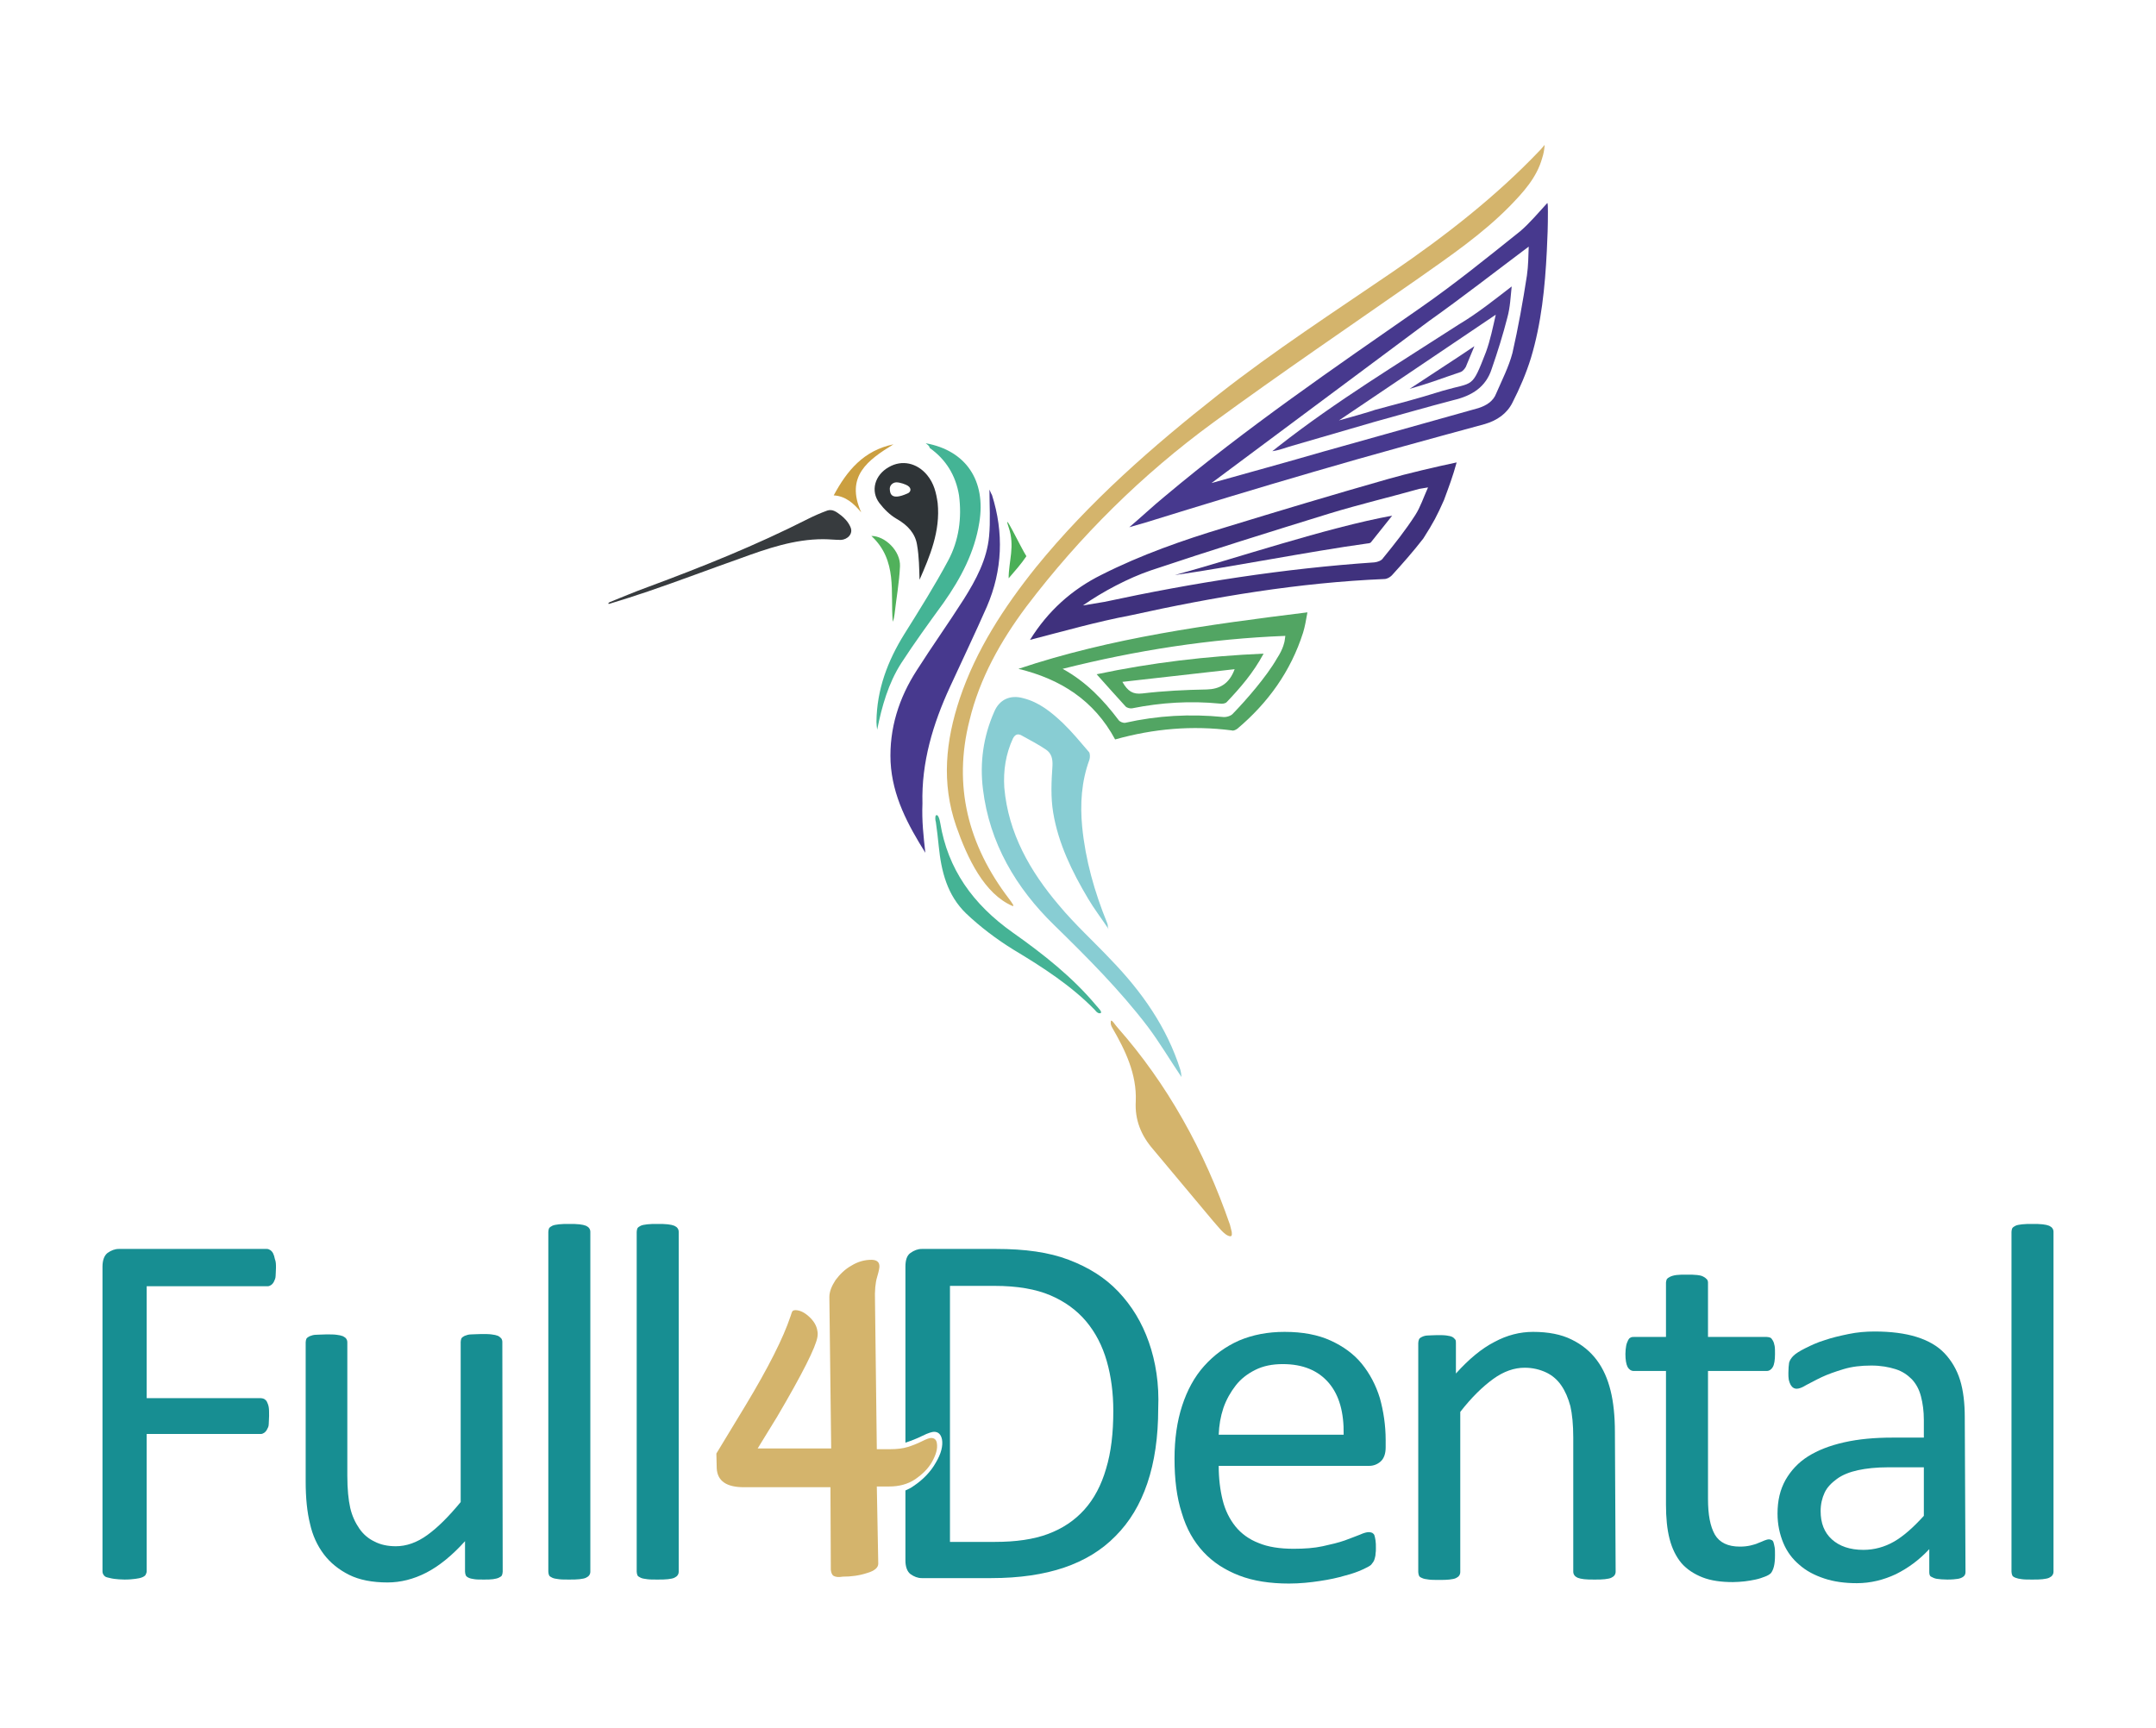 <?xml version="1.0" encoding="utf-8"?>
<!-- Generator: Adobe Illustrator 27.0.0, SVG Export Plug-In . SVG Version: 6.00 Build 0)  -->
<svg version="1.1" id="Capa_1" xmlns="http://www.w3.org/2000/svg" xmlns:xlink="http://www.w3.org/1999/xlink" x="0px" y="0px"
	 viewBox="0 0 595.3 477.3" style="enable-background:new 0 0 595.3 477.3;" xml:space="preserve">
<style type="text/css">
	.st0{fill:#D4B46C;}
	.st1{fill:#47398E;}
	.st2{fill:#3F317D;}
	.st3{fill:#88CDD3;}
	.st4{fill:#52A563;}
	.st5{fill:#44B495;}
	.st6{fill:#373B3E;}
	.st7{fill:#2F3437;}
	.st8{fill:#45B395;}
	.st9{fill:#CB9F40;}
	.st10{fill:#51B15B;}
	.st11{fill:#4AAF57;}
	.st12{fill:#4C3D90;}
	.st13{fill:#41327E;}
	.st14{fill:#52A562;}
	.st15{display:none;}
	.st16{display:inline;}
	.st17{fill:#E61465;}
	.st18{fill:#8F4392;}
	.st19{fill:#5EBEB6;}
	.st20{fill:#267DC1;}
	.st21{fill:#E29F0B;}
	.st22{fill:#010202;}
	.st23{fill:#178E92;}
</style>
<g id="Capa_1_00000175288891268394503190000011763577687577953178_">
	<g>
		<g>
			<path class="st0" d="M279.6,250.2c-7.8-3.3-12.5-13.2-15.6-22.1c-4.1-11.9-2.9-23.5,1-35.2c4.5-13.4,12.2-25.2,21-36.2
				c14.7-18.1,32.2-33.4,50.5-47.8c15.4-12.1,31.9-22.8,48-33.8c14.5-9.9,28.5-20.8,40.6-33.5c0.2-0.2,0.5-0.5,1.4-1.6
				c-0.1,1.4-0.3,2.5-0.7,3.7c-1.5,5.4-5.3,9.5-9,13.3c-7.6,7.7-16.4,13.7-25.2,19.9c-18.9,13.2-37.9,26.1-56.5,39.7
				c-19.7,14.4-36.9,31.4-51.7,50.9c-7.1,9.5-12.9,19.8-15.7,31.4c-4.6,18.1-0.4,34.5,10.9,49.3c0.4,0.5,0.8,1.1,1.1,1.6
				C279.9,250.1,279.8,250.2,279.6,250.2z"/>
			<path class="st1" d="M311.8,145.6c3.1-2.6,6.7-6,9.9-8.6c22.4-18.8,46.5-35.3,70.5-52c9.5-6.6,18.5-13.9,27.5-21.1
				c2.5-2.1,5.3-5.4,7.5-7.8c0.2-0.2,0.2,1.5,0.2,2.3c0,4.3-0.1,6.7-0.3,10.9c-0.5,10-1.5,20-4.4,29.6c-1.3,4.2-3.1,8.4-5.1,12.3
				c-1.5,3-4.2,4.9-7.6,5.9c-15.8,4.3-31.6,8.6-47.3,13.2c-15.5,4.5-30.9,9.2-46.4,14 M334.5,133.4c10.3-2.9,20.6-5.7,30.9-8.7
				c14.3-4,28.5-8,42.8-12c2.2-0.7,4.1-1.9,4.9-4c1.6-3.7,3.5-7.4,4.5-11.2c1.6-7,2.9-14.3,4-21.4c0.4-2.7,0.4-5.5,0.5-8
				c-9.2,6.9-18.3,14-27.6,20.6"/>
			<path class="st2" d="M284.4,176.7c4.9-7.9,11.5-13.9,19.8-18c10.9-5.5,22.3-9.5,33.9-13c15-4.6,30-9.1,45.1-13.4
				c5.2-1.5,13.3-3.4,19-4.6c-1.1,4-2.1,6.6-3.5,10.4c-1.9,4.3-2.9,6.2-5.7,10.6c-2.7,3.5-5.7,6.9-8.7,10.2c-0.5,0.5-1.3,1-2.1,1
				c-23.6,1-46.8,4.9-69.9,10C302.8,171.7,293.7,174.3,284.4,176.7z M305,166.2c24.6-5.3,49.5-9.2,74.5-10.9c0.9-0.1,2-0.5,2.4-1.2
				c3.1-3.8,6.2-7.7,8.9-11.9c1.4-2.2,2.2-4.7,3.5-7.6c-1.2,0.2-1.9,0.3-2.4,0.4c-8.2,2.3-16.6,4.3-24.8,6.8
				c-16.5,5.1-32.9,10.2-49.3,15.7c-6.2,2.1-13.4,5.9-18.8,9.7"/>
			<path class="st3" d="M306.1,256.6c-1.9-2.9-4-5.6-5.7-8.5c-4.4-7.4-8.2-15.2-9.6-23.7c-0.7-4.2-0.5-8.6-0.2-12.9
				c0.1-2-0.3-3.5-1.8-4.5c-2.2-1.5-4.6-2.7-6.9-4c-0.9-0.4-1.6-0.2-2.2,0.9c-2,4.3-2.7,8.9-2.4,13.6c1.1,12.6,7.1,23.1,15.1,32.5
				c4.4,5.3,9.6,10,14.4,15.1c8.5,8.8,15.4,18.6,19.1,30.3c0.2,0.7,0.3,1.6,0.3,1.8v0.2c-3.1-4.6-6-9.5-9.3-13.9
				c-7.7-10.1-16.7-19.1-25.8-28c-10.6-10.3-17.9-22.7-19.7-37.6c-0.9-7.3,0.1-14.5,3.1-21.3c1.4-3.4,4.4-4.8,8-3.8
				c4.4,1.1,7.7,3.8,10.9,6.8c2.6,2.5,4.9,5.3,7.3,8.1c0.3,0.4,0.3,1.5,0.1,2.1c-2.2,6-2.6,12.2-2,18.5c0.9,9.2,3.4,18,6.9,26.6
				c0.2,0.4,0.2,1,0.2,1.2L306.1,256.6z"/>
			<path class="st1" d="M255.5,235.5c-4.8-7.7-9.1-15.6-9.6-25.1c-0.4-9.2,2.3-17.7,7.3-25.4c4.2-6.6,8.7-12.9,12.9-19.5
				c3.4-5.4,6.4-11,7-17.4c0.4-4.2,0.1-8.5,0.1-12.9c0.2,0.4,0.4,1,0.7,1.5c3.3,10.4,2.9,20.8-1.4,30.8c-3.3,7.5-6.8,14.8-10.2,22.2
				c-4.7,10.2-7.9,20.8-7.6,32.2C254.5,226.7,255,231,255.5,235.5z"/>
			<path class="st4" d="M307.9,204.2c-5.8-10.8-15.1-16.7-26.7-19.5c25.7-8.6,52.4-12.2,79.8-15.6c-0.4,2.2-0.7,4-1.2,5.6
				c-3.4,10.7-9.7,19.4-18.1,26.5c-0.4,0.3-1.1,0.7-1.6,0.5C329.2,200.3,318.6,201.2,307.9,204.2z M354.7,177l0.2-1.4
				c-20.8,0.8-41.2,4-61.5,9.1c6.4,3.5,11.2,8.5,15.5,14.2c0.3,0.4,1.2,0.8,1.8,0.7c8.9-2,17.9-2.5,27-1.6c0.9,0.1,2.2-0.3,2.7-0.9
				c3.5-3.6,9.3-10.2,12.2-15.3C354.4,179.1,354.7,177,354.7,177z"/>
			<path class="st0" d="M339.7,341.4c-1.6-0.1-3.6-3-4.9-4.4c-5.5-6.5-10.9-13.1-16.4-19.6c-3.3-3.8-5.1-8.1-4.8-13.3
				c0.3-7.5-2.9-14.1-6.5-20.3c-0.2-0.4-0.5-0.9-0.4-1.6c0-1.2,1.3,1,1.9,1.6c6.8,7.7,12.8,16.2,17.9,25.2
				c5.3,9.3,9.6,19.1,13.1,29.2c0.2,0.7,0.3,1.3,0.5,2C340.1,340.6,340.3,341.4,339.7,341.4z"/>
			<path class="st5" d="M255.6,122.4c11.1,2,16.7,10.3,14.8,21.9c-1.3,8.2-5.1,15.4-9.9,22.2c-4,5.5-8,11-11.7,16.7
				c-3.5,5.5-5.3,11.8-6.6,18.3c-0.1-0.8-0.2-1.4-0.2-2.2c0.1-8.9,3.1-16.8,7.7-24.2c4.2-6.7,8.4-13.4,12.1-20.3
				c3-5.6,3.8-11.8,3-18c-0.9-5.5-3.6-9.9-8.1-13.1C256.6,123.1,256.2,122.9,255.6,122.4z"/>
			<g>
				<path class="st6" d="M168.3,166.3c3.5-1.4,7-2.9,10.6-4.2c15.1-5.6,29.8-11.5,44.2-18.8c1.8-0.9,3.4-1.6,5.3-2.3
					c1.5-0.5,2.6,0.4,3.8,1.3c0.9,0.7,2,1.8,2.6,3.2c0.9,1.9-0.8,3.5-2.6,3.6c-1.6,0-3.3-0.2-4.9-0.2c-8,0-15.5,2.6-22.9,5.3
					c-8.5,3-16.9,6.2-25.4,9.1c-3.5,1.2-7,2.3-10.6,3.4C167.9,166.9,167.8,166.6,168.3,166.3z"/>
				<path class="st7" d="M253.9,160.1c-0.1-2.9-0.1-6.3-0.7-9.7c-0.5-3.1-2.6-5.4-5.6-7.1c-1.9-1.1-3.5-2.7-4.8-4.4
					c-2.5-3.3-1.3-7.7,2.6-9.9c3.6-2.1,7.8-1.2,10.6,2.2c1.9,2.3,2.5,4.9,2.9,7.7C259.7,146.7,256.7,153.7,253.9,160.1z
					 M247.5,133.2c-0.9,0-2,0.8-1.8,2.1c0.1,0.9,0.3,3,4.8,1c0.9-0.3,1.4-1.4,0.1-2.2C250.1,133.8,248.6,133.2,247.5,133.2z"/>
			</g>
			<path class="st8" d="M258.4,225.2c0.4-0.4,0.9,0.3,1.2,2c2.1,12.8,9,22.5,20,30.3c8.5,6,16.6,12.4,23.1,20.2
				c0.4,0.5,1.9,1.9,1.1,2.1c-0.4,0.1-0.9-0.1-1.5-0.9c-6.5-6.7-14.4-11.8-22.4-16.6c-4.7-2.9-9.2-6.3-13.1-10
				c-5.3-5.1-6.9-11.7-7.6-18.6c-0.2-2.2-0.5-4.5-0.8-6.7C258.2,226.5,258.2,225.4,258.4,225.2z"/>
			<path class="st9" d="M246.7,122.7c-7,4.3-13.4,8.8-8.9,18.8c-2.1-2.5-4.3-4.5-7.6-4.7C233.9,129.9,238.5,124.4,246.7,122.7z"/>
			<path class="st10" d="M240.6,148c3.8,0,8.1,4.2,7.9,8.4c-0.2,4.4-1,8.8-1.5,13.2c-0.1,0.7-0.2,1.4-0.5,2.1
				C245.8,163.5,247.9,154.8,240.6,148L240.6,148z"/>
			<path class="st11" d="M278.5,159.7c0-4.8,1.8-8.8,0-14.1c-1.8-5.3,3.2,5.3,4.9,8C282,155.7,280.3,157.6,278.5,159.7z"/>
			<path class="st10" d="M241.4,150.6"/>
			<path class="st12" d="M417.4,79.1c-0.3,2.7-0.4,5.7-1.2,8.6c-1.2,4.7-2.7,9.5-4.3,14.1c-1.6,5.1-5.5,7.5-10.6,8.7
				c-7.3,1.9-14.5,4-21.8,6c-7.6,2.2-15.2,4.4-22.7,6.6c-1.8,0.5-3.4,1.2-5.5,1.5c0.7-0.5,1.2-1,1.9-1.5
				c15.7-12.3,32.9-22.7,49.6-33.5C408,86.5,412.6,82.8,417.4,79.1z M369.7,116.1c0.5-0.1,9.3-2.6,9.9-2.9
				c8.8-2.4,10.1-2.6,18.8-5.3c8.6-2.5,7.9-0.4,11.9-10.7c1.2-3.3,1.9-6.8,2.7-10.3"/>
			<path class="st13" d="M378.5,149.8c-0.2,0.2-0.8,0.3-1.1,0.3c-15.9,2.2-38.7,6.7-53,8.7c16.2-4.4,41.9-13.1,60-16.4"/>
			<path class="st14" d="M348.9,180.5c-2.9,5.4-6.5,9.5-10.2,13.4c-0.4,0.4-1.2,0.5-1.9,0.4c-8.1-0.8-16.2-0.3-24.2,1.3
				c-0.5,0.1-1.4-0.1-1.8-0.5c-2.6-2.9-5.2-5.7-8-8.9C317.9,183,333.1,181.2,348.9,180.5z M309.9,188.3c1.5,2.6,2.9,3.5,5.5,3.2
				c5.9-0.7,11.9-1,17.8-1.1c3.5-0.1,6.2-1.5,7.7-5.6C330.4,186,320.4,187.1,309.9,188.3z"/>
			<path class="st12" d="M404.9,100.9c-0.2,0.7-0.9,1.5-1.5,1.8c-4.8,1.6-8,2.9-14.2,4.7c5.1-3.4,12.9-8.4,17.9-11.8"/>
		</g>
	</g>
</g>
<g id="Capa_2_00000085955394614728162700000001014752978801219220_" class="st15">
	<g class="st16">
		<g>
			<path class="st17" d="M403.5,185.8c-6.3-2.7-10.1-10.7-12.6-17.8c-3.2-9.5-2.4-19,0.8-28.4c3.6-10.9,9.8-20.3,17-29.2
				c11.9-14.7,26-27,40.8-38.7c12.5-9.8,25.7-18.4,38.8-27.3c11.8-8,23-16.8,32.8-27.1c0.2-0.2,0.4-0.5,1.2-1.3
				c-0.1,1.1-0.2,2-0.5,3c-1.3,4.4-4.2,7.6-7.3,10.8c-6.1,6.2-13.3,11.1-20.4,16c-15.2,10.6-30.6,21.1-45.6,32
				c-15.9,11.7-29.8,25.4-41.7,41.1c-5.8,7.7-10.4,16-12.7,25.4c-3.7,14.7-0.4,27.9,8.7,39.7c0.3,0.4,0.6,0.9,0.9,1.4
				C403.7,185.8,403.6,185.8,403.5,185.8z"/>
			<path class="st18" d="M429.5,101.3c2.5-2.1,5.5-4.8,8-6.9c18.1-15.2,37.6-28.5,56.9-42c7.6-5.3,14.9-11.2,22.2-17
				c2.1-1.7,4.2-4.4,6-6.3c0.2-0.2,0.2,1.2,0.2,1.9c0,3.4-0.1,5.4-0.3,8.8c-0.5,8.1-1.3,16.1-3.6,23.9c-1,3.4-2.5,6.7-4.1,9.9
				c-1.2,2.4-3.4,4-6.1,4.8c-12.7,3.5-25.5,7-38.2,10.7c-12.5,3.6-25,7.5-37.5,11.3 M447.8,91.4c8.3-2.3,16.6-4.7,24.9-7
				c11.5-3.2,23-6.5,34.5-9.7c1.8-0.5,3.3-1.5,4-3.2c1.3-3,2.9-5.9,3.6-9c1.4-5.7,2.3-11.5,3.2-17.4c0.4-2.2,0.3-4.5,0.4-6.5
				c-7.5,5.6-14.7,11.3-22.3,16.6"/>
			<path class="st18" d="M407.4,126.4c4-6.3,9.3-11.2,15.9-14.6c8.7-4.5,18-7.6,27.3-10.5c12.1-3.8,24.2-7.3,36.4-10.8
				c4.2-1.2,10.8-2.7,15.4-3.7c-0.9,3.2-1.6,5.3-2.9,8.4c-1.5,3.5-2.4,5-4.6,8.5c-2.2,2.8-4.6,5.6-7,8.3c-0.4,0.4-1.1,0.8-1.7,0.8
				c-19.1,0.8-37.8,4-56.5,8C422.3,122.4,414.9,124.5,407.4,126.4z M424.1,118c19.9-4.2,39.9-7.4,60.2-8.8c0.7-0.1,1.6-0.4,2-0.9
				c2.5-3.1,5-6.2,7.2-9.5c1.2-1.7,1.8-3.8,2.9-6.2c-1,0.2-1.5,0.2-1.9,0.4c-6.7,1.8-13.4,3.5-20,5.5c-13.3,4.1-26.6,8.3-39.8,12.7
				c-5,1.7-10.8,4.8-15.2,7.8"/>
			<path class="st19" d="M425,191c-1.5-2.3-3.2-4.5-4.6-6.9c-3.6-6-6.6-12.2-7.8-19.1c-0.5-3.4-0.4-6.9-0.2-10.4
				c0.1-1.6-0.3-2.8-1.4-3.6c-1.8-1.2-3.7-2.2-5.6-3.2c-0.8-0.4-1.3-0.2-1.7,0.7c-1.6,3.5-2.3,7.2-1.9,11
				c0.9,10.2,5.8,18.6,12.2,26.3c3.6,4.3,7.7,8.1,11.6,12.1c6.8,7.1,12.5,15,15.5,24.5c0.2,0.5,0.3,1.3,0.3,1.4v0.2
				c-2.5-3.7-4.9-7.6-7.6-11.1c-6.2-8.2-13.5-15.4-20.8-22.6c-8.5-8.3-14.5-18.2-15.9-30.3c-0.7-5.9,0.1-11.7,2.5-17.3
				c1.1-2.7,3.6-3.9,6.5-3.1c3.5,0.9,6.2,3.1,8.8,5.5c2.1,2,4,4.3,5.9,6.5c0.3,0.4,0.3,1.2,0.1,1.7c-1.7,4.8-2.1,9.8-1.6,14.9
				c0.7,7.5,2.8,14.5,5.6,21.4c0.2,0.4,0.2,0.8,0.2,1v0.4H425z"/>
			<path class="st20" d="M384,173.9c-3.9-6.2-7.4-12.6-7.8-20.2c-0.4-7.5,1.9-14.2,5.8-20.5c3.4-5.3,7-10.4,10.4-15.7
				c2.8-4.3,5.2-8.9,5.7-14.1c0.4-3.4,0.1-6.8,0.1-10.3c0.2,0.4,0.4,0.8,0.5,1.2c2.7,8.4,2.3,16.8-1.2,24.9c-2.6,6.1-5.5,12-8.3,18
				c-3.8,8.2-6.4,16.8-6.1,26C383.2,166.8,383.7,170.3,384,173.9z"/>
			<path class="st20" d="M426.4,148.6c-4.7-8.7-12.1-13.5-21.6-15.7c20.8-6.9,42.3-9.9,64.4-12.6c-0.4,1.8-0.5,3.2-1,4.5
				c-2.8,8.6-7.8,15.6-14.7,21.4c-0.3,0.3-0.9,0.5-1.3,0.5C443.6,145.5,435,146.2,426.4,148.6z M464.2,126.7l0.2-1.2
				c-16.8,0.7-33.3,3.2-49.6,7.4c5.1,2.9,9.1,6.9,12.5,11.5c0.3,0.4,1,0.6,1.5,0.5c7.2-1.6,14.5-2.1,21.9-1.3
				c0.7,0.1,1.7-0.2,2.2-0.7c2.9-2.9,7.5-8.2,9.9-12.4C463.9,128.4,464.2,126.7,464.2,126.7z"/>
			<path class="st21" d="M452,259.4c-1.4-0.1-3-2.4-4-3.6c-4.5-5.2-8.8-10.6-13.2-15.8c-2.6-3.1-4.1-6.5-3.9-10.8
				c0.2-6-2.3-11.3-5.2-16.4c-0.2-0.3-0.4-0.7-0.4-1.3c0-0.9,1.1,0.8,1.5,1.3c5.5,6.2,10.3,13,14.4,20.3c4.3,7.6,7.7,15.4,10.5,23.7
				c0.2,0.5,0.3,1,0.5,1.5C452.4,258.7,452.5,259.4,452,259.4z"/>
			<path class="st19" d="M384.1,82.5c9,1.6,13.5,8.4,12,17.6c-1,6.7-4.1,12.5-8,17.9c-3.2,4.5-6.5,8.8-9.4,13.5
				c-2.8,4.4-4.3,9.5-5.3,14.7c0-0.6-0.1-1.2-0.1-1.8c0.1-7.1,2.5-13.6,6.2-19.6c3.4-5.4,6.8-10.8,9.8-16.4
				c2.4-4.5,3.1-9.4,2.4-14.6c-0.7-4.4-2.9-8-6.6-10.6C384.9,83.2,384.7,83,384.1,82.5z"/>
			<g>
				<path class="st22" d="M313,117.8c2.8-1.1,5.7-2.3,8.5-3.4c12.1-4.5,24.1-9.3,35.7-15.2c1.4-0.7,2.7-1.3,4.3-1.9
					c1.2-0.4,2.2,0.3,3.1,1.1c0.7,0.5,1.6,1.4,2.1,2.6c0.7,1.5-0.6,2.9-2.1,2.9c-1.3,0-2.7-0.1-4-0.1c-6.5,0-12.5,2.2-18.5,4.3
					c-6.9,2.4-13.7,4.9-20.5,7.4c-2.8,1-5.6,1.8-8.5,2.8C312.7,118.2,312.6,117.9,313,117.8z"/>
				<path class="st22" d="M382.2,112.7c-0.1-2.3-0.1-5.1-0.5-7.8c-0.4-2.4-2.1-4.3-4.5-5.8c-1.5-0.9-2.8-2.2-3.9-3.5
					c-2.1-2.7-1-6.2,2.1-8c2.9-1.7,6.3-1,8.5,1.8c1.5,1.9,2,4,2.3,6.2C386.8,101.9,384.4,107.6,382.2,112.7z M376.9,91.1
					c-0.7,0-1.6,0.6-1.4,1.7c0.1,0.7,0.2,2.4,3.9,0.8c0.7-0.3,1.2-1.2,0.1-1.8C379,91.5,377.9,91.1,376.9,91.1z"/>
			</g>
			<path class="st8" d="M386.4,165.5c0.4-0.4,0.7,0.3,0.9,1.6c1.7,10.3,7.3,18.2,16.1,24.5c6.8,4.9,13.4,10,18.6,16.4
				c0.4,0.4,1.5,1.5,0.9,1.7c-0.4,0.1-0.7-0.1-1.2-0.7c-5.3-5.4-11.6-9.5-18.1-13.4c-3.8-2.3-7.4-5.1-10.6-8.1
				c-4.3-4.1-5.6-9.4-6.2-15c-0.2-1.8-0.4-3.6-0.6-5.4C386.3,166.6,386.2,165.7,386.4,165.5z"/>
			<path class="st17" d="M376.9,82.8c-5.7,3.4-10.8,7.1-7.2,15.2c-1.7-2.1-3.4-3.6-6.2-3.8C366.6,88.6,370.4,84.2,376.9,82.8z"/>
			<path class="st21" d="M372,103.2c3.1,0,6.5,3.3,6.4,6.8c-0.1,3.6-0.8,7.1-1.3,10.7c-0.1,0.6-0.2,1.1-0.4,1.7
				C376.2,115.8,377.9,108.7,372,103.2L372,103.2z"/>
			<path class="st21" d="M402.6,112.8c0-3.9,1.5-7.1,0-11.3s2.6,4.2,4,6.5C405.4,109.4,404,111.1,402.6,112.8z"/>
			<path class="st10" d="M372.6,105.4"/>
			<path class="st18" d="M514.8,47.7c-0.3,2.2-0.3,4.6-0.9,7c-1,3.8-2.2,7.6-3.5,11.3c-1.3,4.1-4.5,6-8.5,7
				c-5.9,1.5-11.7,3.2-17.6,4.9c-6.1,1.8-12.2,3.6-18.3,5.4c-1.4,0.4-2.8,1-4.4,1.2c0.5-0.4,1-0.8,1.5-1.2
				c12.7-9.9,26.5-18.3,40-27.1C507.1,53.6,510.9,50.6,514.8,47.7z M476.2,77.5c0.4,0,7.6-2.2,8-2.3c7.1-2,8.1-2.2,15.2-4.3
				c6.9-2.1,6.4-0.4,9.6-8.6c1-2.6,1.5-5.5,2.3-8.4"/>
			<path class="st18" d="M483.4,104.7c-0.2,0.2-0.6,0.2-0.9,0.3c-12.9,1.8-31.3,5.4-42.8,7c13-3.5,33.8-10.6,48.5-13.2"/>
			<path class="st20" d="M422.2,134.2c2.3,2.6,4.4,4.9,6.5,7.2c0.3,0.3,1,0.5,1.4,0.4c6.5-1.4,13-1.7,19.5-1.1
				c0.5,0.1,1.2,0,1.5-0.4c3.1-3.2,6-6.5,8.3-10.8C446.7,130,434.5,131.5,422.2,134.2z M446.8,137.5c-4.8,0.1-9.6,0.3-14.4,0.9
				c-2.1,0.3-3.2-0.4-4.4-2.6c8.5-0.9,16.7-1.9,25-2.8C451.7,136.2,449.6,137.4,446.8,137.5z"/>
			<path class="st18" d="M504.7,65.3c-0.2,0.5-0.7,1.3-1.2,1.4c-3.9,1.4-6.5,2.3-11.5,3.8c4.1-2.8,10.4-6.7,14.5-9.5"/>
		</g>
	</g>
</g>
<g id="Capa_3">
	<g>
		<g>
			<path class="st23" d="M76.2,350.1c0,0.9-0.1,1.7-0.1,2.3s-0.3,1.2-0.5,1.6s-0.5,0.7-0.8,0.9s-0.6,0.3-0.9,0.3H40.5v30.9h31.5
				c0.3,0,0.6,0.1,0.9,0.2c0.3,0.2,0.6,0.4,0.8,0.8c0.2,0.4,0.4,0.9,0.5,1.5s0.1,1.4,0.1,2.4c0,0.9-0.1,1.6-0.1,2.3
				s-0.3,1.1-0.5,1.5s-0.5,0.7-0.8,0.9s-0.6,0.3-0.9,0.3H40.5v37.9c0,0.3-0.1,0.6-0.3,1c-0.2,0.3-0.5,0.5-1,0.7s-1.1,0.3-1.8,0.4
				c-0.8,0.1-1.7,0.2-3,0.2c-1.1,0-2.1-0.1-2.9-0.2s-1.4-0.3-1.9-0.4s-0.8-0.4-1-0.7c-0.2-0.3-0.3-0.6-0.3-1v-84.1
				c0-1.8,0.5-3.1,1.4-3.8c1-0.7,2-1.1,3.1-1.1h40.9c0.3,0,0.6,0.1,0.9,0.3c0.3,0.2,0.6,0.5,0.8,0.9c0.2,0.4,0.4,1,0.5,1.6
				C76.2,348.4,76.2,349.2,76.2,350.1z"/>
			<path class="st23" d="M138.8,434c0,0.4-0.1,0.7-0.2,1s-0.5,0.5-0.9,0.7s-1,0.3-1.6,0.4c-0.7,0.1-1.5,0.1-2.5,0.1
				c-1.1,0-2,0-2.6-0.1c-0.7-0.1-1.2-0.2-1.6-0.4s-0.7-0.4-0.8-0.7s-0.2-0.6-0.2-1v-8.4c-3.6,4-7.2,6.9-10.7,8.7
				c-3.5,1.8-7.1,2.7-10.7,2.7c-4.2,0-7.8-0.7-10.6-2.1s-5.2-3.3-7-5.7s-3.1-5.2-3.8-8.4c-0.8-3.2-1.2-7.1-1.2-11.7v-38.4
				c0-0.4,0.1-0.7,0.2-1c0.2-0.3,0.5-0.5,0.9-0.7c0.5-0.2,1.1-0.4,1.8-0.4s1.7-0.1,2.8-0.1c1.1,0,2.1,0,2.8,0.1
				c0.8,0.1,1.3,0.2,1.8,0.4c0.4,0.2,0.8,0.5,0.9,0.7c0.2,0.3,0.3,0.6,0.3,1v36.8c0,3.7,0.3,6.7,0.8,8.9s1.4,4.1,2.5,5.7
				s2.5,2.8,4.2,3.6c1.7,0.9,3.7,1.3,5.9,1.3c2.9,0,5.8-1,8.7-3.1s5.9-5.1,9.2-9.1v-44.2c0-0.4,0.1-0.7,0.2-1
				c0.2-0.3,0.5-0.5,0.9-0.7c0.5-0.2,1.1-0.4,1.8-0.4s1.7-0.1,2.8-0.1s2.1,0,2.8,0.1c0.8,0.1,1.3,0.2,1.8,0.4
				c0.4,0.2,0.7,0.5,0.9,0.7c0.2,0.3,0.3,0.6,0.3,1L138.8,434L138.8,434z"/>
			<path class="st23" d="M163,434c0,0.4-0.1,0.7-0.3,1s-0.5,0.5-0.9,0.7s-1,0.3-1.8,0.4s-1.7,0.1-2.9,0.1c-1.1,0-2.1,0-2.8-0.1
				c-0.8-0.1-1.4-0.2-1.8-0.4c-0.4-0.2-0.8-0.4-0.9-0.7s-0.2-0.6-0.2-1v-93.8c0-0.4,0.1-0.7,0.2-1c0.2-0.3,0.5-0.5,0.9-0.7
				s1-0.3,1.8-0.4s1.7-0.1,2.8-0.1c1.2,0,2.1,0,2.9,0.1c0.8,0.1,1.3,0.2,1.8,0.4c0.4,0.2,0.7,0.4,0.9,0.7c0.2,0.3,0.3,0.6,0.3,1V434
				z"/>
			<path class="st23" d="M187.4,434c0,0.4-0.1,0.7-0.3,1s-0.5,0.5-0.9,0.7s-1,0.3-1.8,0.4s-1.7,0.1-2.9,0.1c-1.1,0-2.1,0-2.8-0.1
				c-0.8-0.1-1.4-0.2-1.8-0.4c-0.4-0.2-0.8-0.4-0.9-0.7s-0.2-0.6-0.2-1v-93.8c0-0.4,0.1-0.7,0.2-1c0.2-0.3,0.5-0.5,0.9-0.7
				s1-0.3,1.8-0.4s1.7-0.1,2.8-0.1c1.2,0,2.1,0,2.9,0.1c0.8,0.1,1.3,0.2,1.8,0.4c0.4,0.2,0.7,0.4,0.9,0.7c0.2,0.3,0.3,0.6,0.3,1V434
				z"/>
			<path class="st23" d="M382.6,399.7c0,1.8-0.5,3.1-1.4,3.9s-2,1.2-3.1,1.2h-41.6c0,3.5,0.4,6.7,1.1,9.5s1.9,5.2,3.5,7.2
				s3.8,3.6,6.4,4.6c2.6,1.1,5.9,1.6,9.7,1.6c3,0,5.7-0.2,8-0.7s4.4-1,6.1-1.6s3.1-1.2,4.2-1.6c1.1-0.5,1.9-0.7,2.5-0.7
				c0.3,0,0.6,0.1,0.9,0.2c0.3,0.2,0.5,0.4,0.6,0.7s0.2,0.8,0.3,1.4c0.1,0.6,0.1,1.3,0.1,2.1c0,0.6,0,1.1-0.1,1.6
				c0,0.5-0.1,0.8-0.2,1.2s-0.2,0.7-0.4,1s-0.4,0.5-0.6,0.8c-0.3,0.3-1,0.7-2.3,1.3c-1.3,0.6-2.9,1.2-4.9,1.7c-2,0.6-4.3,1.1-7,1.5
				c-2.6,0.4-5.5,0.7-8.5,0.7c-5.2,0-9.8-0.7-13.7-2.2c-3.9-1.5-7.2-3.6-9.9-6.5c-2.7-2.9-4.7-6.4-6-10.8c-1.4-4.3-2-9.3-2-15
				c0-5.4,0.7-10.3,2.1-14.6c1.4-4.3,3.4-8,6.1-11s5.8-5.3,9.6-7c3.8-1.6,7.9-2.4,12.6-2.4c5,0,9.2,0.8,12.7,2.4s6.4,3.7,8.6,6.4
				c2.2,2.7,3.9,5.9,5,9.5c1,3.6,1.6,7.5,1.6,11.6L382.6,399.7L382.6,399.7z M371,396.2c0.1-6.1-1.2-10.9-4.1-14.3
				s-7.1-5.2-12.7-5.2c-2.9,0-5.4,0.5-7.6,1.6s-4,2.5-5.4,4.3s-2.6,3.9-3.4,6.2c-0.8,2.4-1.2,4.8-1.3,7.4H371z"/>
			<path class="st23" d="M446.1,434c0,0.4-0.1,0.7-0.3,1s-0.5,0.5-0.9,0.7s-1,0.3-1.8,0.4s-1.7,0.1-2.8,0.1c-1.2,0-2.1,0-2.9-0.1
				s-1.3-0.2-1.8-0.4c-0.4-0.2-0.7-0.4-0.9-0.7c-0.2-0.3-0.3-0.6-0.3-1v-37c0-3.6-0.3-6.5-0.8-8.7c-0.6-2.2-1.4-4.1-2.5-5.7
				s-2.5-2.8-4.2-3.6s-3.7-1.3-5.9-1.3c-2.9,0-5.8,1-8.7,3.1s-6,5.1-9.1,9.1v44.2c0,0.4-0.1,0.7-0.3,1s-0.5,0.5-0.9,0.7
				s-1,0.3-1.8,0.4s-1.7,0.1-2.9,0.1c-1.1,0-2.1,0-2.8-0.1c-0.8-0.1-1.4-0.2-1.8-0.4c-0.5-0.2-0.8-0.4-0.9-0.7s-0.2-0.6-0.2-1v-63.2
				c0-0.4,0.1-0.7,0.2-1s0.4-0.5,0.8-0.7s1-0.4,1.6-0.4s1.5-0.1,2.6-0.1c1,0,1.9,0,2.6,0.1s1.2,0.2,1.6,0.4s0.6,0.5,0.8,0.7
				s0.2,0.6,0.2,1v8.4c3.6-4,7.1-6.9,10.6-8.7c3.5-1.9,7.1-2.8,10.7-2.8c4.2,0,7.8,0.7,10.6,2.1c2.9,1.4,5.2,3.3,7,5.7
				c1.8,2.4,3,5.2,3.8,8.4s1.2,7.1,1.2,11.5L446.1,434L446.1,434z"/>
			<path class="st23" d="M490.1,429.4c0,1.4-0.1,2.4-0.3,3.2c-0.2,0.8-0.5,1.4-0.8,1.8c-0.4,0.4-0.9,0.7-1.7,1
				c-0.8,0.3-1.6,0.6-2.6,0.8s-2,0.4-3,0.5c-1.1,0.1-2.1,0.2-3.2,0.2c-3.3,0-6.1-0.4-8.4-1.3s-4.3-2.2-5.8-3.9
				c-1.5-1.8-2.6-4-3.3-6.7s-1-5.9-1-9.5v-36.9h-8.9c-0.7,0-1.3-0.4-1.7-1.1c-0.4-0.8-0.6-2-0.6-3.6c0-0.9,0.1-1.6,0.2-2.2
				s0.3-1.1,0.5-1.5s0.4-0.7,0.7-0.8c0.3-0.2,0.6-0.2,1-0.2h8.8v-15c0-0.3,0.1-0.6,0.2-0.9c0.2-0.3,0.5-0.5,0.9-0.7s1-0.4,1.8-0.5
				s1.7-0.1,2.8-0.1c1.2,0,2.1,0,2.9,0.1s1.3,0.2,1.8,0.5c0.4,0.2,0.7,0.5,0.9,0.7s0.3,0.6,0.3,0.9v15h16.2c0.4,0,0.7,0.1,1,0.2
				s0.5,0.5,0.7,0.8s0.4,0.9,0.5,1.5s0.1,1.4,0.1,2.2c0,1.7-0.2,2.9-0.6,3.6s-1,1.1-1.7,1.1h-16.2v35.3c0,4.4,0.6,7.6,1.9,9.9
				c1.3,2.2,3.6,3.3,6.9,3.3c1.1,0,2-0.1,2.9-0.3c0.8-0.2,1.6-0.4,2.2-0.7c0.6-0.2,1.2-0.5,1.7-0.7s0.9-0.3,1.3-0.3
				c0.2,0,0.5,0.1,0.7,0.2s0.4,0.3,0.5,0.7c0.1,0.3,0.2,0.8,0.3,1.3C490.1,427.8,490.1,428.6,490.1,429.4z"/>
			<path class="st23" d="M542.7,434.1c0,0.6-0.2,1-0.6,1.3c-0.4,0.3-0.9,0.5-1.5,0.6s-1.6,0.2-2.9,0.2c-1.2,0-2.2-0.1-2.9-0.2
				s-1.2-0.4-1.6-0.6s-0.5-0.7-0.5-1.3v-6.3c-2.8,3-5.8,5.2-9.2,6.9c-3.4,1.6-7,2.5-10.8,2.5c-3.3,0-6.3-0.4-9-1.3s-5-2.1-6.9-3.8
				c-1.9-1.6-3.4-3.6-4.4-6s-1.6-5.1-1.6-8.1c0-3.6,0.7-6.6,2.2-9.3c1.5-2.6,3.5-4.8,6.2-6.5s6-3,10-3.9s8.4-1.3,13.3-1.3h8.7v-4.9
				c0-2.4-0.3-4.6-0.8-6.5s-1.3-3.4-2.5-4.7c-1.2-1.2-2.6-2.2-4.5-2.8s-4.1-1-6.7-1c-2.9,0-5.4,0.3-7.7,1s-4.3,1.4-6,2.2
				s-3.1,1.6-4.3,2.2c-1.1,0.7-2,1-2.6,1c-0.4,0-0.7-0.1-1-0.3s-0.5-0.5-0.7-0.8c-0.2-0.4-0.4-0.9-0.5-1.4c-0.1-0.6-0.1-1.2-0.1-1.9
				c0-1.2,0.1-2.1,0.2-2.8c0.2-0.7,0.6-1.3,1.2-1.9s1.7-1.3,3.3-2.1s3.3-1.6,5.3-2.2c2-0.7,4.2-1.2,6.6-1.7c2.4-0.5,4.8-0.7,7.2-0.7
				c4.5,0,8.4,0.5,11.6,1.5c3.2,1,5.8,2.5,7.7,4.5s3.4,4.5,4.3,7.4s1.3,6.4,1.3,10.3L542.7,434.1L542.7,434.1z M531.2,405.2h-9.9
				c-3.2,0-6,0.3-8.3,0.8c-2.3,0.5-4.3,1.3-5.8,2.4s-2.7,2.3-3.4,3.8s-1.1,3.2-1.1,5.1c0,3.3,1,5.9,3.1,7.8s5,2.9,8.7,2.9
				c3,0,5.9-0.8,8.5-2.3s5.3-3.9,8.2-7.1V405.2L531.2,405.2z"/>
			<path class="st23" d="M567,434c0,0.4-0.1,0.7-0.3,1s-0.5,0.5-0.9,0.7s-1,0.3-1.8,0.4s-1.7,0.1-2.9,0.1c-1.1,0-2.1,0-2.8-0.1
				c-0.8-0.1-1.3-0.2-1.8-0.4c-0.5-0.2-0.8-0.4-0.9-0.7s-0.2-0.6-0.2-1v-93.8c0-0.4,0.1-0.7,0.2-1c0.2-0.3,0.5-0.5,0.9-0.7
				s1-0.3,1.8-0.4s1.7-0.1,2.8-0.1c1.2,0,2.1,0,2.9,0.1c0.8,0.1,1.3,0.2,1.8,0.4c0.4,0.2,0.7,0.4,0.9,0.7s0.3,0.6,0.3,1V434z"/>
			<path class="st23" d="M317.2,370.6c-1.9-5.4-4.7-10-8.4-13.9s-8.2-6.7-13.7-8.8s-12.1-3-20-3h-20.6c-1.1,0-2.1,0.4-3.1,1.1
				s-1.4,2-1.4,3.8v48.6c1.5-0.5,3.1-1.1,4.7-1.9s2.7-1.1,3.2-1.1c1.2,0,1.9,0.7,2.2,2.1c0.3,1.7-0.2,3.9-1.7,6.4
				c-1.4,2.5-3.5,4.7-6.2,6.5c-0.7,0.5-1.5,0.9-2.2,1.2v19.3c0,1.8,0.5,3.1,1.4,3.8c1,0.7,2,1.1,3.1,1.1h19.2c7.8,0,14.5-1,20.1-2.9
				s10.4-4.8,14.2-8.7c3.9-3.9,6.8-8.7,8.8-14.6s3-12.8,3-20.6C320.1,382.2,319.1,376,317.2,370.6z M305.4,405.6
				c-1.3,4.5-3.3,8.3-6,11.3s-6,5.2-10,6.7s-8.9,2.2-14.7,2.2h-12.4v-70.7h12.3c6.3,0,11.4,0.9,15.4,2.6s7.3,4.1,9.9,7.2
				s4.5,6.8,5.7,11s1.8,8.8,1.8,13.7C307.4,395.7,306.8,401,305.4,405.6z"/>
			<g>
				<path class="st0" d="M230.2,435.2c-0.5-0.3-0.7-0.9-0.8-1.7l-0.1-22.8h-23.9c-4.8,0-7.3-1.7-7.5-5.2l-0.1-4.1l8-13.2
					c6.4-10.6,10.5-18.8,12.4-24.5c0.1-0.2,0.2-0.6,0.3-0.9s0.2-0.6,0.4-0.8c0.1-0.1,0.4-0.2,0.7-0.2c1.2,0,2.5,0.6,3.8,1.8
					c1.3,1.2,2.1,2.5,2.3,4c0.1,0.4,0.1,1,0,1.6c-0.4,2.7-4.1,10.1-11.1,22l-5.4,8.8h20.3l-0.5-41.8c0-1.5,0.6-3,1.7-4.7
					c1.2-1.6,2.6-3,4.4-4c1.8-1.1,3.6-1.6,5.5-1.6c1.3,0,2.1,0.5,2.2,1.5c0.1,0.5-0.1,1.5-0.6,3.2c-0.5,1.6-0.7,3.8-0.6,6.7
					l0.5,40.9h3.7c1.9,0,3.5-0.2,4.8-0.6s2.6-0.9,4-1.6c1.2-0.6,2-0.9,2.5-0.9c0.9,0,1.5,0.5,1.6,1.6c0.2,1.3-0.2,2.9-1.3,4.9
					s-2.7,3.5-4.7,4.9c-2.1,1.4-4.5,2-7.2,2h-3.4l0.4,21.3c0,1.1-1,2-3.1,2.6c-2.1,0.7-4.4,1-6.7,1
					C231.5,435.6,230.8,435.5,230.2,435.2z"/>
			</g>
		</g>
	</g>
</g>
</svg>
